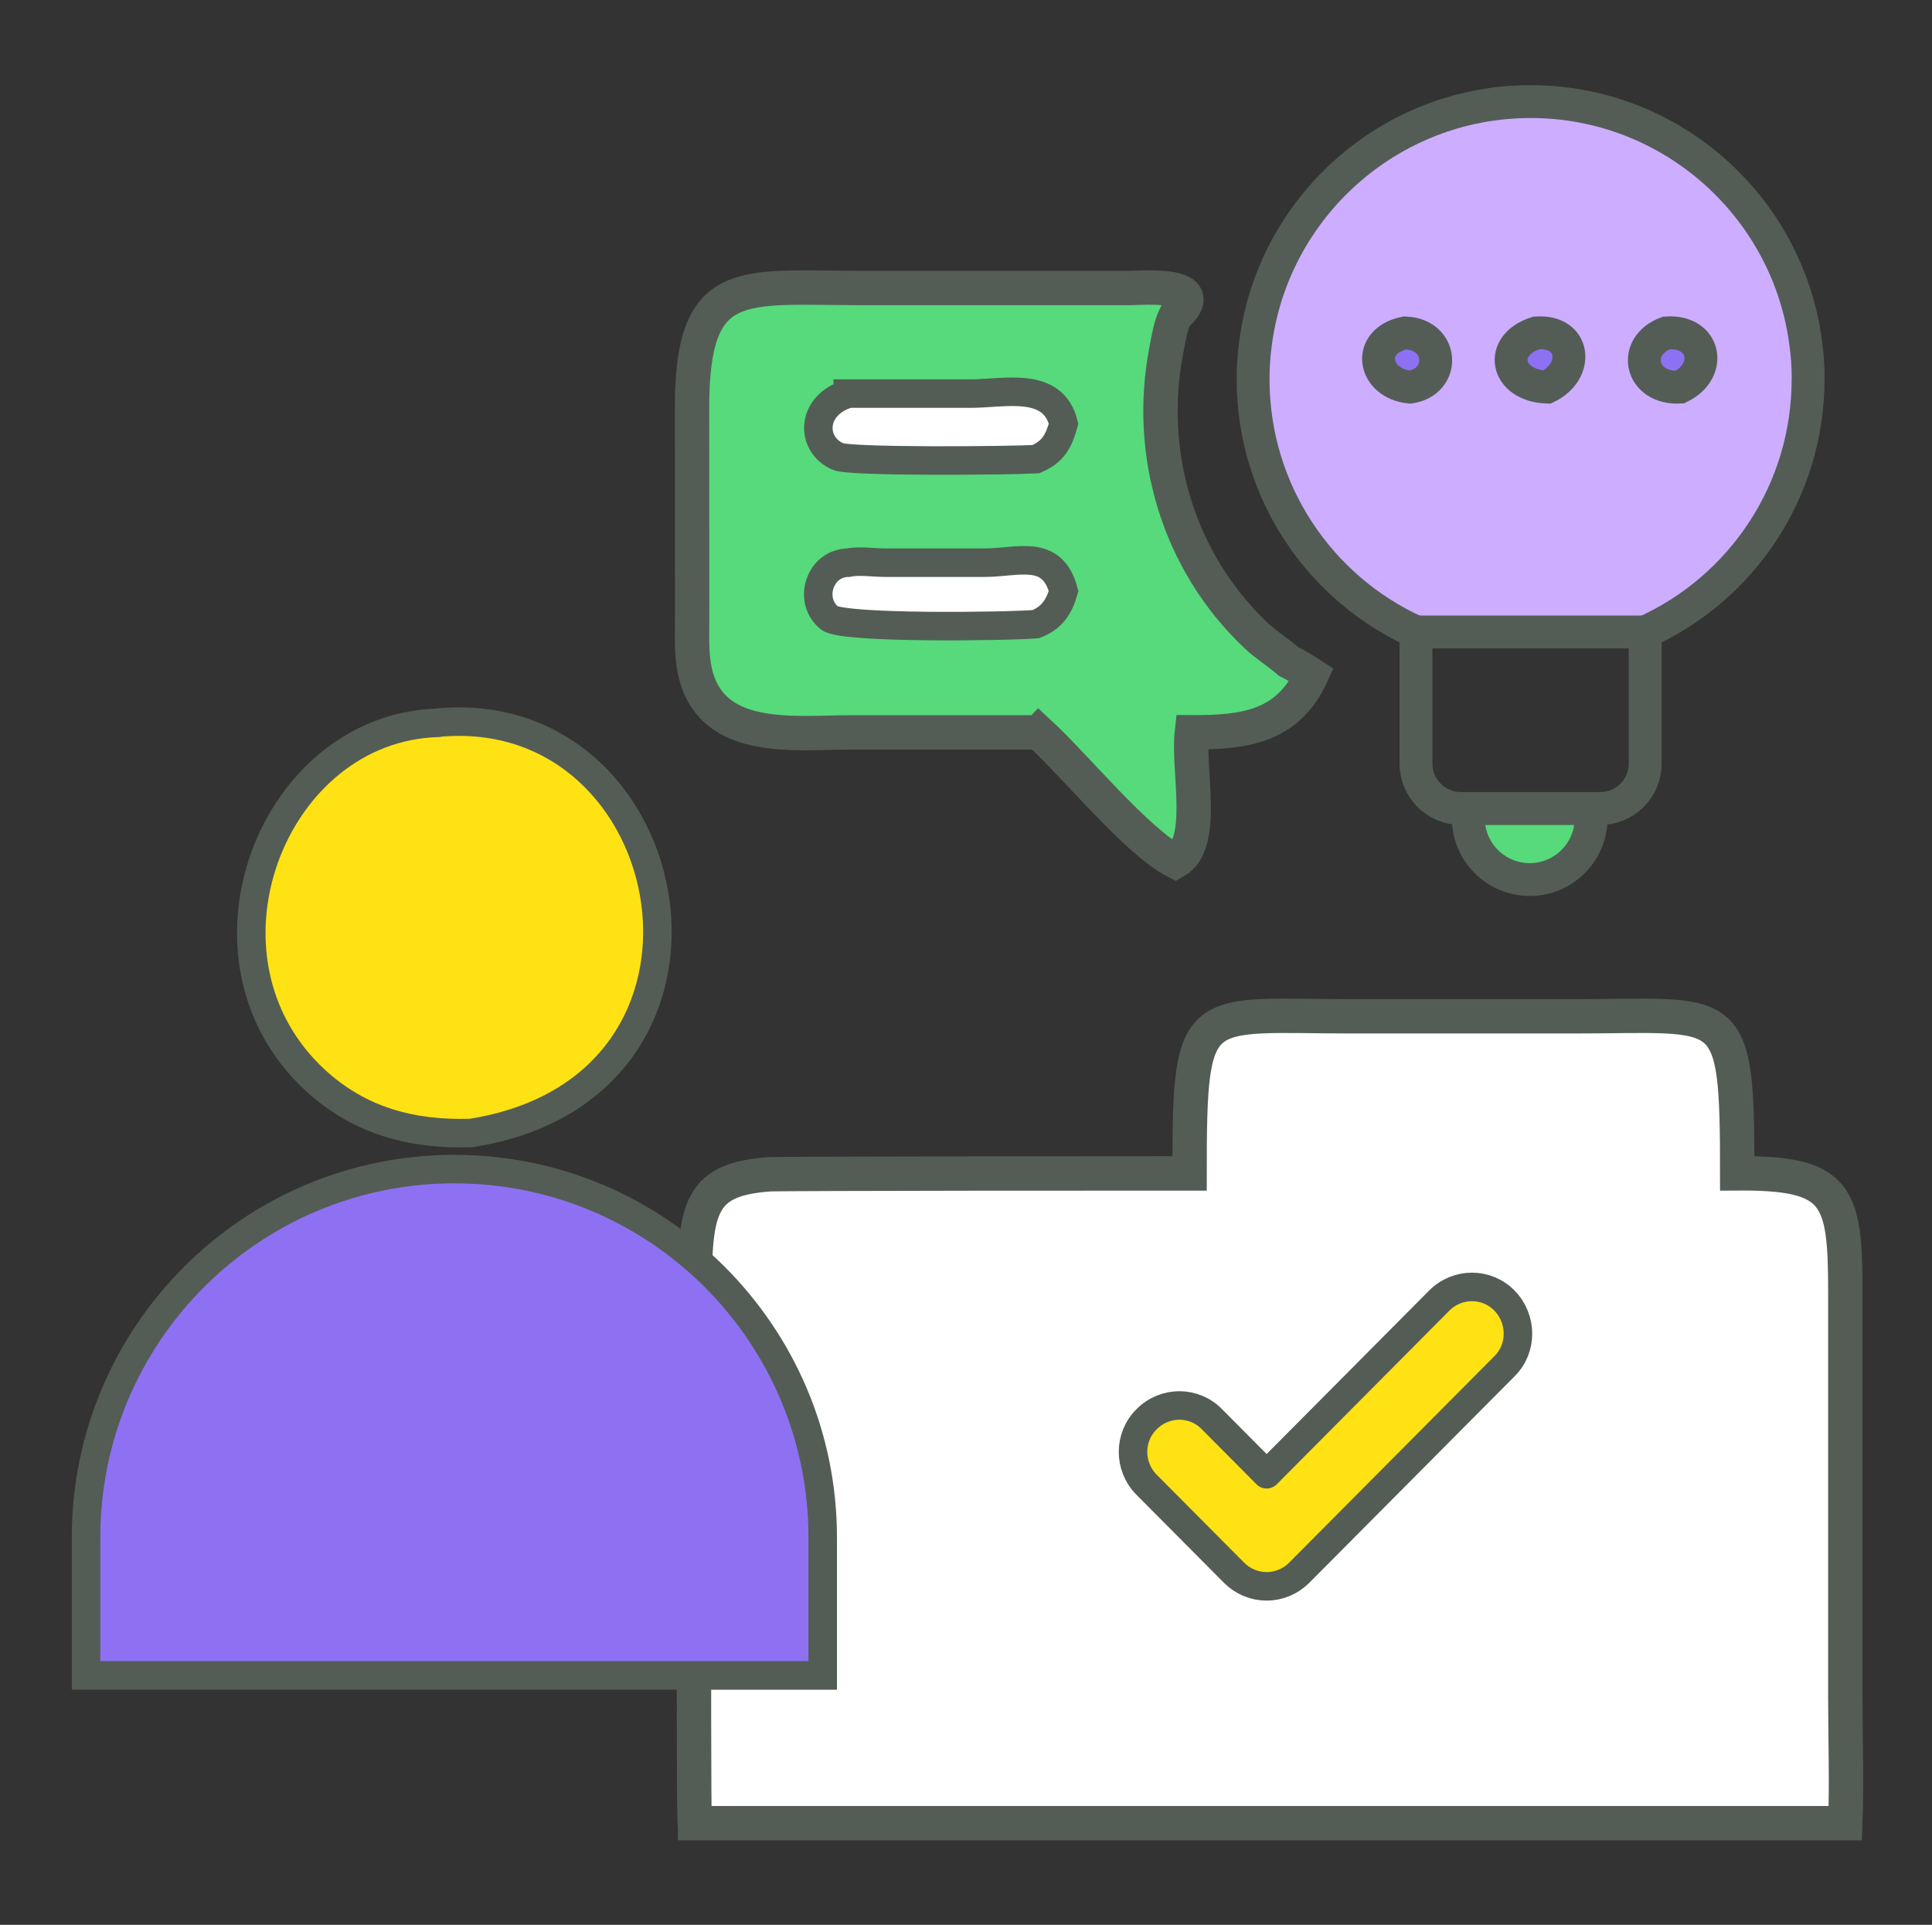 <?xml version="1.0" encoding="UTF-8"?>
<svg id="Layer_1" data-name="Layer 1" xmlns="http://www.w3.org/2000/svg" width="271" height="270" viewBox="0 0 271 270">
  <rect x="0" y="0" width="271" height="270" fill="#333333" stroke="none"/>
  <defs>
    <style>
      .cls-1 {
        fill: #cdadff;
        stroke-width: 0px;
      }

      .cls-2 {
        stroke-miterlimit: 10;
      }

      .cls-2, .cls-3 {
        stroke: #535d56;
      }

      .cls-2, .cls-4, .cls-5, .cls-6 {
        stroke-width: 4px;
      }

      .cls-2, .cls-7 {
        fill: #fff;
      }

      .cls-3 {
        fill: none;
      }

      .cls-3, .cls-8, .cls-9 {
        stroke-width: 4.61px;
      }

      .cls-3, .cls-4 {
        stroke-linecap: round;
      }

      .cls-3, .cls-4, .cls-6 {
        stroke-linejoin: round;
      }

      .cls-10, .cls-8 {
        fill: #56da7b;
      }

      .cls-10, .cls-8, .cls-4, .cls-5, .cls-7, .cls-6, .cls-9 {
        stroke: #535d56;
      }

      .cls-10, .cls-8, .cls-5, .cls-7, .cls-9 {
        stroke-miterlimit: 8;
      }

      .cls-10, .cls-7 {
        stroke-width: 4.82px;
      }

      .cls-4 {
        fill-rule: evenodd;
      }

      .cls-4, .cls-6 {
        fill: #ffe214;
      }

      .cls-5, .cls-9 {
        fill: #8e71f3;
      }
    </style>
  </defs>
  <path class="cls-7" d="M220.7,142.56c22.13,0,22.97-2.48,22.98,22.03,14.07-.1,15.16,2.95,15.16,16.5v56.93c0,5.91.21,11.82,0,17.72H97.44c-.22-5.91,0-74.65,0-74.65,0-11.85.84-15.67,10.47-16.37,1.38-.1,57.19-.14,58.95-.13,0-24.51.85-22.03,22.98-22.03h30.87Z"/>
  <path class="cls-10" d="M145.71,102.73h-26.3c-8.11,0-20.53,1.83-22.13-9.69-.33-2.35-.17-4.98-.19-7.36l-.02-28.51c.02-18.68,6.78-16.79,23.54-16.77h37.91c1.69-.02,11.7-.87,6.35,3.92-.68,1.36-.97,3.25-1.26,4.75-2.84,14.59,1.67,29.74,12.57,40.07,1.42,1.35,3.11,2.35,4.56,3.64,1.13.55,2.17,1.2,3.23,1.89-3.32,7.26-9.37,8.08-16.79,8.05-.6,5.3,2.05,15.61-2.31,18.11-5.44-2.82-13.97-13.33-19.15-18.11Z"/>
  <g>
    <path class="cls-1" d="M231.18,88.66c13.48-6.09,22.85-19.7,22.85-35.47,0-1.64-.1-3.22-.31-4.79-2.36-19.22-18.78-34.14-38.62-34.14s-36.26,14.91-38.62,34.14c-.2,1.57-.31,3.15-.31,4.79,0,15.77,9.37,29.38,22.85,35.47,0,0,32.3-.14,32.15,0Z"/>
    <path class="cls-3" d="M253.62,53.18c0,15.77-9.37,29.38-22.85,35.47v18.47c0,3.49-2.84,6.29-6.29,6.29h-19.57c-3.45,0-6.29-2.8-6.29-6.29v-18.47c-13.48-6.09-22.85-19.7-22.85-35.47,0-1.64.1-3.22.31-4.79,2.36-19.22,18.78-34.14,38.62-34.14s36.26,14.91,38.62,34.14c.21,1.57.31,3.15.31,4.79Z"/>
    <line class="cls-3" x1="230.77" y1="88.65" x2="198.62" y2="88.65"/>
    <path class="cls-8" d="M205.95,113.42h17.23v1.35c0,4.75-3.86,8.61-8.61,8.61h0c-4.75,0-8.61-3.86-8.61-8.61v-1.35h0Z"/>
  </g>
  <g>
    <path class="cls-9" d="M233.75,46.7c5.49-.39,6.57,5.32,1.89,7.6-5.58.3-6.87-5.75-1.89-7.6Z"/>
    <path class="cls-9" d="M197.07,46.7c5.45.17,5.79,6.82.73,7.6-5.19-.47-6.31-6.44-.73-7.6Z"/>
    <path class="cls-9" d="M215.5,46.7c5.54-.39,6.05,5.41,1.5,7.6-5.84-.21-6.95-5.88-1.5-7.6Z"/>
  </g>
  <g>
    <path class="cls-5" d="M63.73,163.99h0c28.52,0,51.67,23.15,51.67,51.67v19.36H12.07v-19.36c0-28.52,23.15-51.67,51.67-51.67Z"/>
    <path class="cls-6" d="M61.5,101.36c34.61-3.18,45.03,51.22,4.57,57.57-8.32.25-15.65-1.68-21.91-7.46-18.48-17.15-6.03-49.47,17.34-50.08v-.03Z"/>
  </g>
  <path class="cls-2" d="M118.98,78.93c1.44-.33,3.65,0,5.13,0h13.96c4.72,0,9.52-2.05,11.12,3.98-.62,2.18-1.64,3.78-3.9,4.64-3.86.33-27.05.66-28.94-.86-3.08-2.5-1.35-7.72,2.63-7.76Z"/>
  <path class="cls-2" d="M118.98,55.21h17.2c4.72,0,11.53-1.81,13.01,4.23-.66,2.38-1.44,3.94-3.9,4.97-3.82.21-25.98.41-27.75-.37-3.94-1.72-3.82-7.27,1.48-8.82h-.04Z"/>
  <path class="cls-4" d="M177.68,222.52c-1.73,0-3.37-.69-4.58-1.91l-12.26-12.33c-2.55-2.56-2.55-6.69,0-9.21,2.55-2.56,6.65-2.56,9.15,0l7.68,7.73,24.21-24.36c2.55-2.56,6.65-2.56,9.15,0,2.5,2.56,2.55,6.69,0,9.21l-28.79,28.96c-1.21,1.22-2.85,1.91-4.57,1.91Z"/>
</svg>